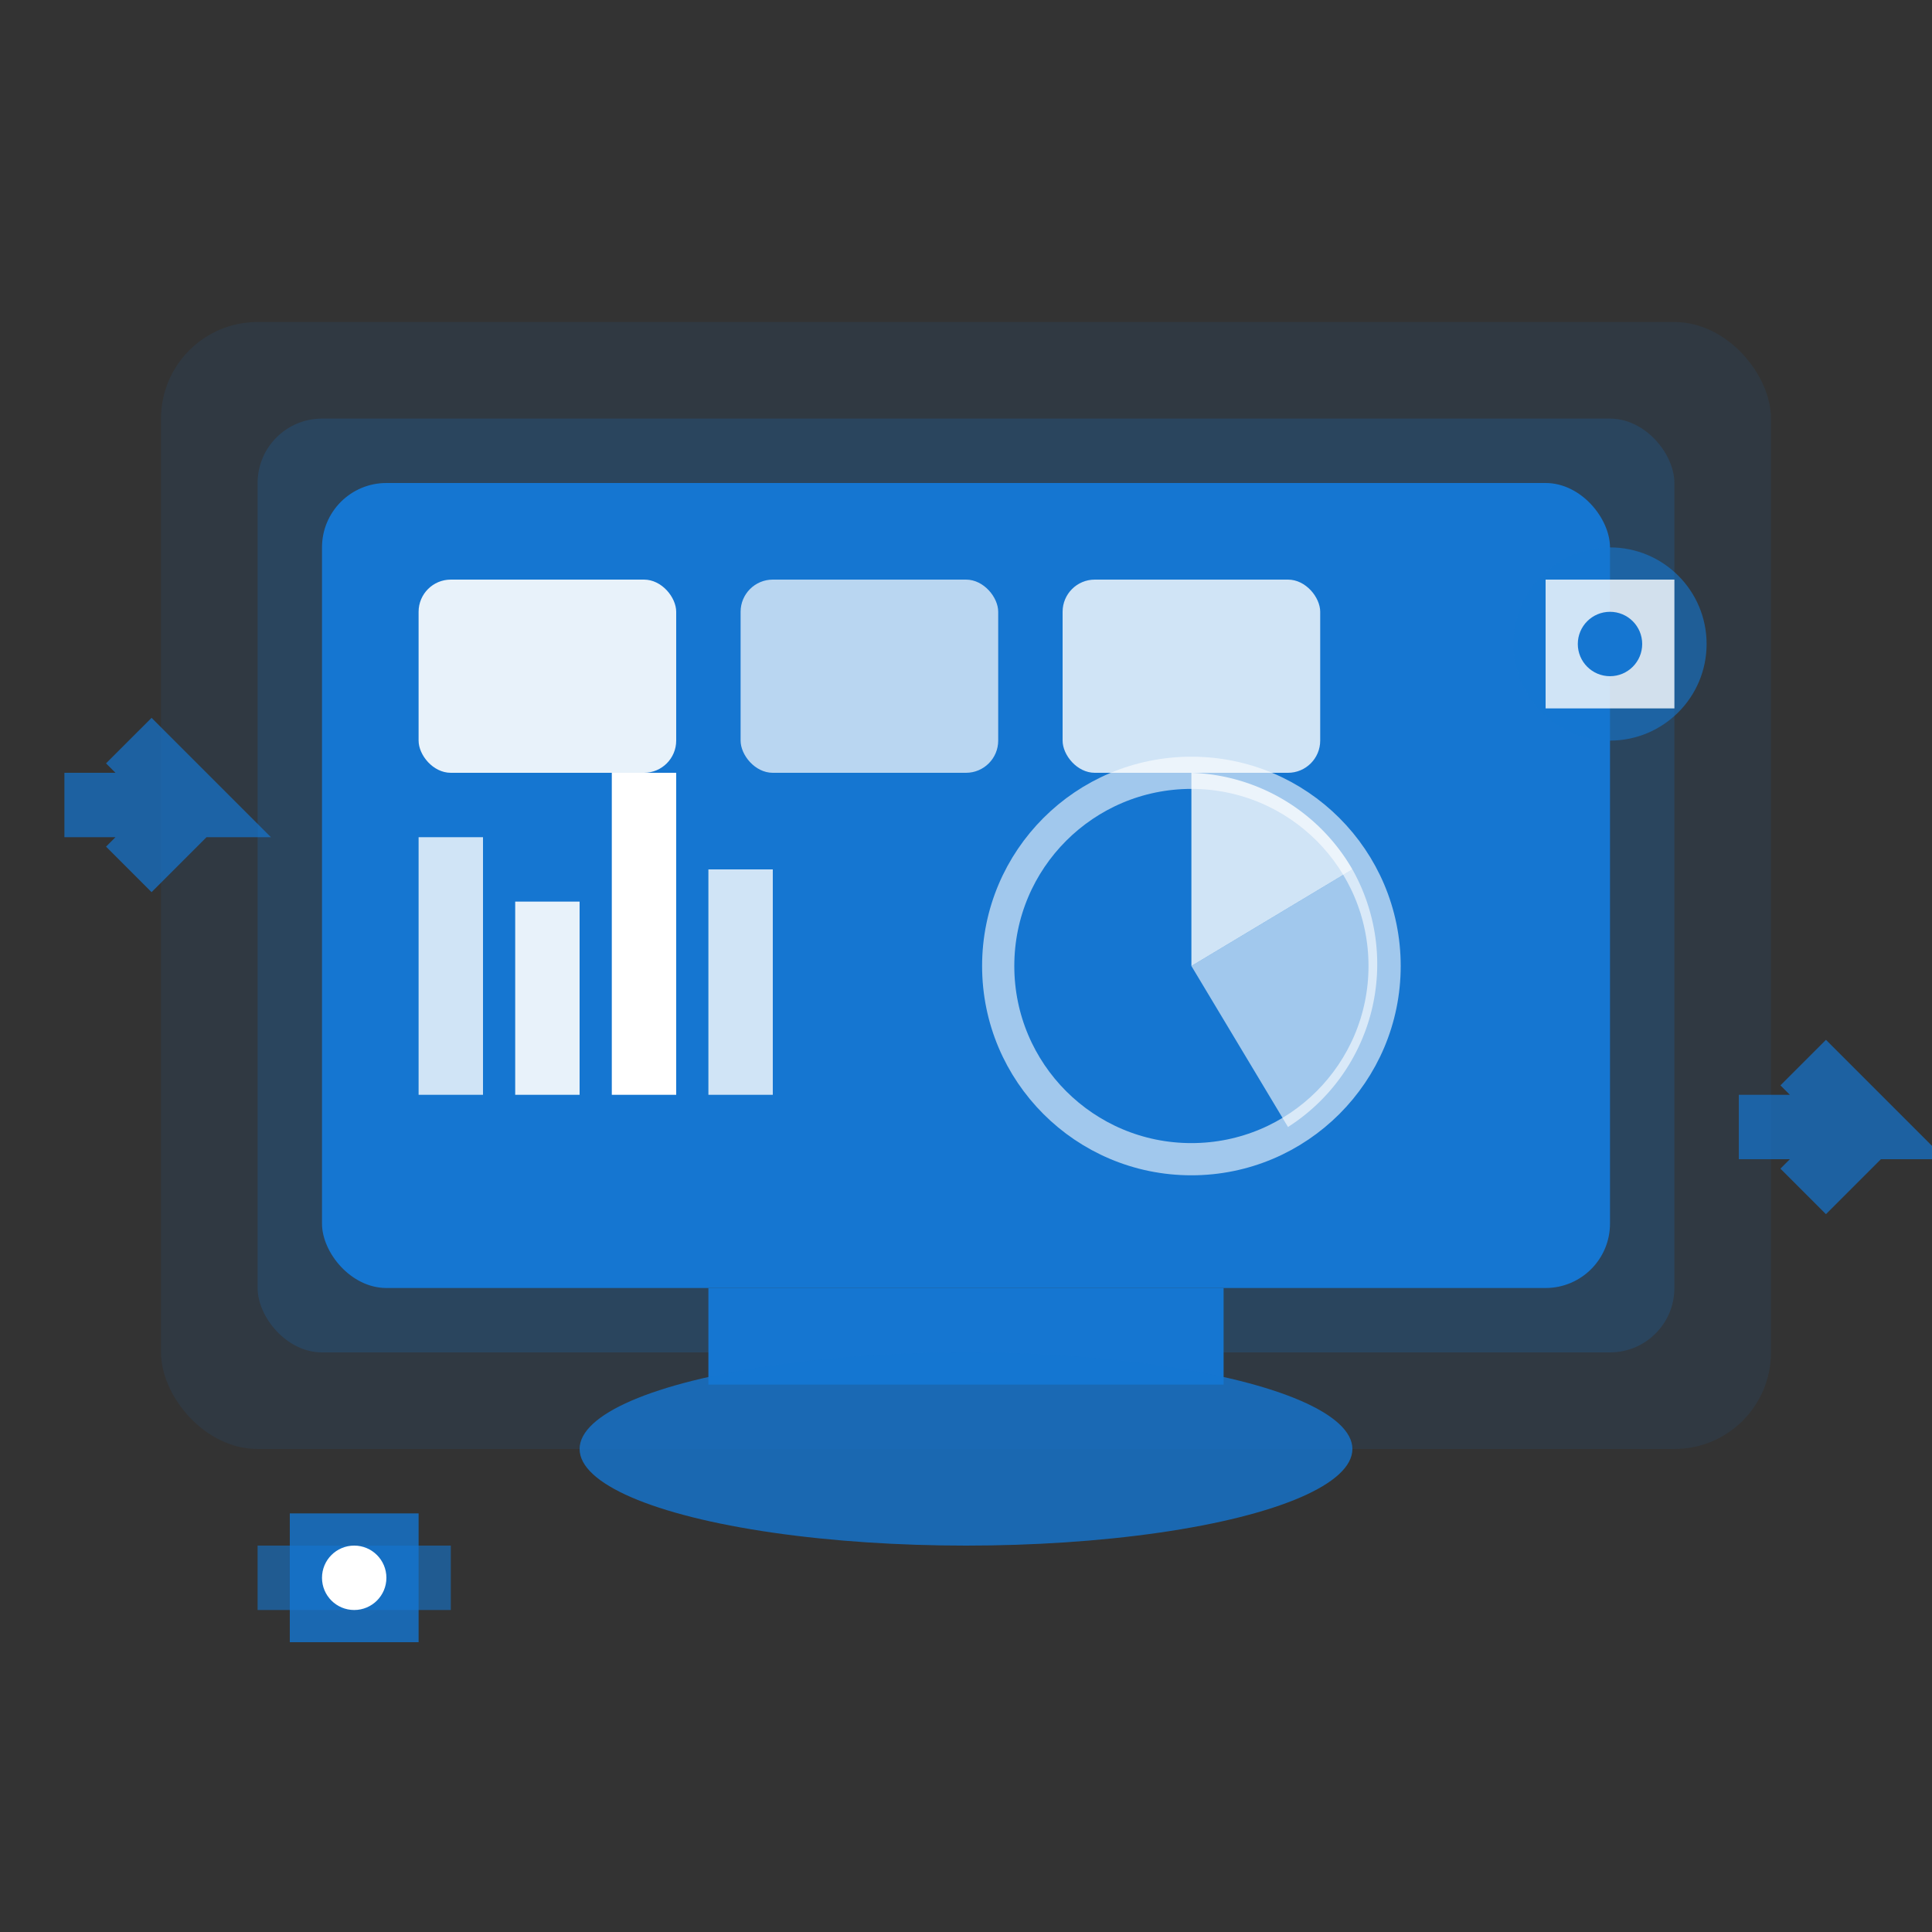 <svg width="60" height="60" viewBox="0 0 60 60" fill="none" xmlns="http://www.w3.org/2000/svg">
  <rect x="0" y="0" width="60" height="60" fill="#333333" stroke="none"/>
  <rect x="5" y="10" width="50" height="35" rx="3" fill="#1576d1" opacity="0.1"/>
  <rect x="8" y="13" width="44" height="29" rx="2" fill="#1576d1" opacity="0.2"/>
  
  <!-- Screen -->
  <rect x="10" y="15" width="40" height="25" rx="2" fill="#1576d1"/>
  
  <!-- Dashboard elements -->
  <rect x="13" y="18" width="8" height="6" rx="1" fill="#ffffff" opacity="0.9"/>
  <rect x="23" y="18" width="8" height="6" rx="1" fill="#ffffff" opacity="0.7"/>
  <rect x="33" y="18" width="8" height="6" rx="1" fill="#ffffff" opacity="0.8"/>
  
  <!-- Chart -->
  <rect x="13" y="26" width="2" height="8" fill="#ffffff" opacity="0.8"/>
  <rect x="16" y="28" width="2" height="6" fill="#ffffff" opacity="0.9"/>
  <rect x="19" y="24" width="2" height="10" fill="#ffffff"/>
  <rect x="22" y="27" width="2" height="7" fill="#ffffff" opacity="0.8"/>
  
  <!-- Pie chart -->
  <circle cx="37" cy="30" r="6" fill="none" stroke="#ffffff" stroke-width="1" opacity="0.6"/>
  <path d="M37 24 A6 6 0 0 1 42 27 L37 30 Z" fill="#ffffff" opacity="0.8"/>
  <path d="M42 27 A6 6 0 0 1 40 35 L37 30 Z" fill="#ffffff" opacity="0.6"/>
  
  <!-- Base -->
  <rect x="22" y="40" width="16" height="3" fill="#1576d1"/>
  <ellipse cx="30" cy="45" rx="12" ry="3" fill="#1576d1" opacity="0.8"/>
  
  <!-- Tools around -->
  <circle cx="50" cy="20" r="3" fill="#1576d1" opacity="0.6"/>
  <rect x="48" y="18" width="4" height="4" fill="#ffffff" opacity="0.8"/>
  <circle cx="50" cy="20" r="1" fill="#1576d1"/>
  
  <rect x="8" y="48" width="6" height="2" fill="#1576d1" opacity="0.6"/>
  <rect x="9" y="47" width="4" height="4" fill="#1576d1" opacity="0.8"/>
  <circle cx="11" cy="49" r="1" fill="#ffffff"/>
  
  <!-- Arrows indicating services -->
  <path d="M2 25 L6 25 L4 23 M4 27 L6 25" stroke="#1576d1" stroke-width="2" fill="none" opacity="0.7"/>
  <path d="M54 35 L58 35 L56 33 M56 37 L58 35" stroke="#1576d1" stroke-width="2" fill="none" opacity="0.7"/>
</svg>
